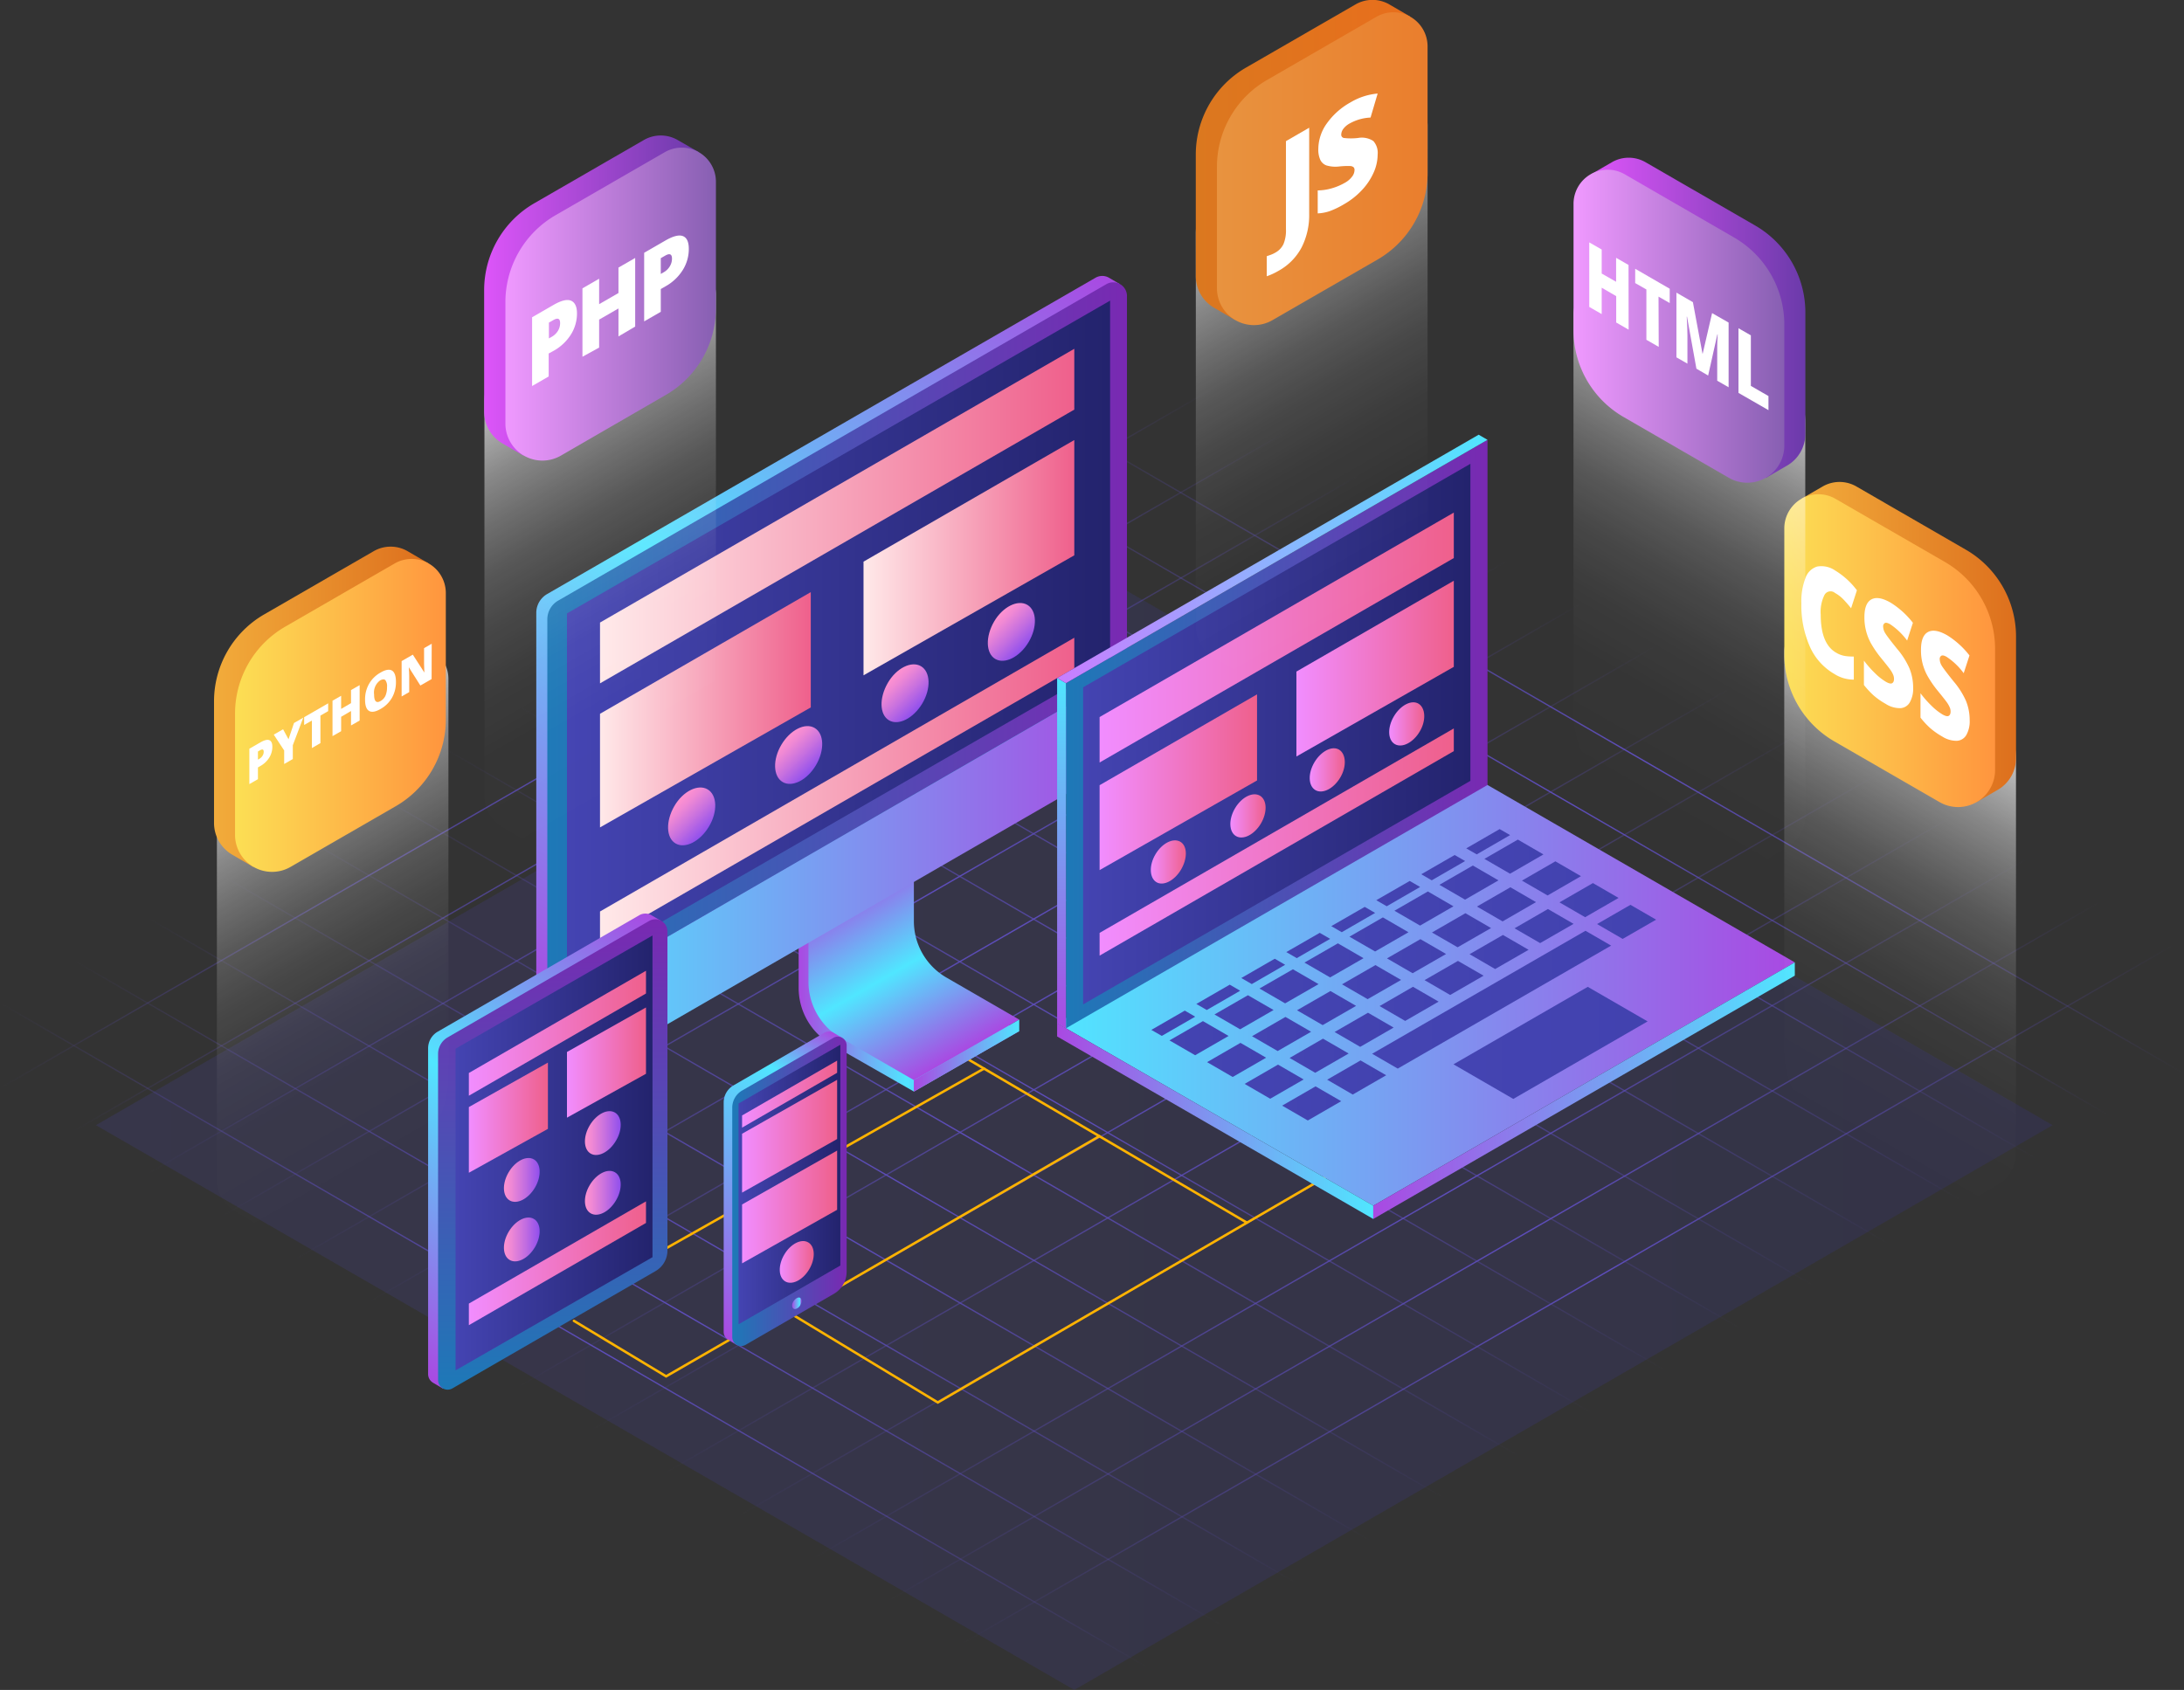 <svg xmlns="http://www.w3.org/2000/svg" xmlns:xlink="http://www.w3.org/1999/xlink" viewBox="0 0 442.76 342.68"><rect x="0" y="0" width="442.76" height="342.68" fill="#333333" stroke="none"/><defs><style>.cls-1{isolation:isolate;}.cls-2{opacity:0.2;mix-blend-mode:multiply;fill:url(#Degradado_sin_nombre_93);}.cls-3{fill:url(#Degradado_sin_nombre_101);}.cls-4{fill:url(#Degradado_sin_nombre_101-2);}.cls-5{fill:url(#Degradado_sin_nombre_101-3);}.cls-6{fill:url(#Degradado_sin_nombre_101-4);}.cls-7{fill:url(#Degradado_sin_nombre_101-5);}.cls-8{fill:url(#Degradado_sin_nombre_101-6);}.cls-9{fill:url(#Degradado_sin_nombre_101-7);}.cls-10{fill:url(#Degradado_sin_nombre_101-8);}.cls-11{fill:url(#Degradado_sin_nombre_101-9);}.cls-12{fill:url(#Degradado_sin_nombre_101-10);}.cls-13{fill:url(#Degradado_sin_nombre_101-11);}.cls-14{fill:url(#Degradado_sin_nombre_101-12);}.cls-15{fill:url(#Degradado_sin_nombre_101-13);}.cls-16{fill:url(#Degradado_sin_nombre_101-14);}.cls-17{fill:url(#Degradado_sin_nombre_101-15);}.cls-18{fill:url(#Degradado_sin_nombre_101-16);}.cls-19{fill:url(#Degradado_sin_nombre_101-17);}.cls-20{fill:url(#Degradado_sin_nombre_101-18);}.cls-21{fill:url(#Degradado_sin_nombre_101-19);}.cls-22{fill:url(#Degradado_sin_nombre_101-20);}.cls-23{fill:url(#Degradado_sin_nombre_101-21);}.cls-24{fill:url(#Degradado_sin_nombre_101-22);}.cls-25{fill:url(#Degradado_sin_nombre_101-23);}.cls-26{fill:url(#Degradado_sin_nombre_101-24);}.cls-27{fill:url(#Degradado_sin_nombre_101-25);}.cls-28{fill:url(#Degradado_sin_nombre_101-26);}.cls-29{fill:url(#Degradado_sin_nombre_101-27);}.cls-30{fill:url(#Degradado_sin_nombre_101-28);}.cls-31{fill:url(#Degradado_sin_nombre_101-29);}.cls-32{fill:none;stroke:#ffb300;stroke-linecap:round;stroke-miterlimit:10;stroke-width:0.5px;}.cls-33{fill:url(#Degradado_sin_nombre_22);}.cls-34{fill:url(#Degradado_sin_nombre_26);}.cls-35{fill:#c9c9c9;}.cls-36{fill:url(#Degradado_sin_nombre_27);}.cls-37{fill:#848484;}.cls-38{fill:url(#Degradado_sin_nombre_22-2);}.cls-39{fill:url(#Degradado_sin_nombre_2);}.cls-40{fill:url(#Degradado_sin_nombre_4);}.cls-41{fill:url(#Degradado_sin_nombre_5);}.cls-42{fill:url(#Degradado_sin_nombre_13);}.cls-43{fill:url(#Degradado_sin_nombre_13-2);}.cls-44{fill:url(#Degradado_sin_nombre_13-3);}.cls-45{fill:url(#Degradado_sin_nombre_13-4);}.cls-46{fill:url(#Degradado_sin_nombre_41);}.cls-47{fill:url(#Degradado_sin_nombre_41-2);}.cls-48{fill:url(#Degradado_sin_nombre_41-3);}.cls-49{fill:url(#Degradado_sin_nombre_41-4);}.cls-50{fill:url(#Degradado_sin_nombre_2-2);}.cls-51{fill:url(#Degradado_sin_nombre_50);}.cls-52{fill:url(#Degradado_sin_nombre_27-2);}.cls-53{fill:url(#Degradado_sin_nombre_4-2);}.cls-54{fill:url(#Degradado_sin_nombre_5-2);}.cls-55{fill:url(#Degradado_sin_nombre_50-2);}.cls-56{fill:url(#Degradado_sin_nombre_51);}.cls-57{fill:url(#Degradado_sin_nombre_54);}.cls-58{fill:url(#Degradado_sin_nombre_54-2);}.cls-59{fill:url(#Degradado_sin_nombre_54-3);}.cls-60{fill:url(#Degradado_sin_nombre_54-4);}.cls-61{fill:url(#Degradado_sin_nombre_54-5);}.cls-62{fill:url(#Degradado_sin_nombre_54-6);}.cls-63{fill:url(#Degradado_sin_nombre_54-7);}.cls-64{fill:url(#Degradado_sin_nombre_54-8);}.cls-65{fill:url(#Degradado_sin_nombre_54-9);}.cls-66{fill:url(#Degradado_sin_nombre_54-10);}.cls-67{fill:url(#Degradado_sin_nombre_54-11);}.cls-68{fill:url(#Degradado_sin_nombre_54-12);}.cls-69{fill:url(#Degradado_sin_nombre_54-13);}.cls-70{fill:url(#Degradado_sin_nombre_54-14);}.cls-71{fill:url(#Degradado_sin_nombre_54-15);}.cls-72{fill:url(#Degradado_sin_nombre_54-16);}.cls-73{fill:url(#Degradado_sin_nombre_54-17);}.cls-74{fill:url(#Degradado_sin_nombre_54-18);}.cls-75{fill:url(#Degradado_sin_nombre_54-19);}.cls-76{fill:url(#Degradado_sin_nombre_54-20);}.cls-77{fill:url(#Degradado_sin_nombre_54-21);}.cls-78{fill:url(#Degradado_sin_nombre_54-22);}.cls-79{fill:url(#Degradado_sin_nombre_54-23);}.cls-80{fill:url(#Degradado_sin_nombre_54-24);}.cls-81{fill:url(#Degradado_sin_nombre_54-25);}.cls-82{fill:url(#Degradado_sin_nombre_54-26);}.cls-83{fill:url(#Degradado_sin_nombre_54-27);}.cls-84{fill:url(#Degradado_sin_nombre_54-28);}.cls-85{fill:url(#Degradado_sin_nombre_54-29);}.cls-86{fill:url(#Degradado_sin_nombre_54-30);}.cls-87{fill:url(#Degradado_sin_nombre_54-31);}.cls-88{fill:url(#Degradado_sin_nombre_54-32);}.cls-89{fill:url(#Degradado_sin_nombre_54-33);}.cls-90{fill:url(#Degradado_sin_nombre_54-34);}.cls-91{fill:url(#Degradado_sin_nombre_54-35);}.cls-92{fill:url(#Degradado_sin_nombre_54-36);}.cls-93{fill:url(#Degradado_sin_nombre_54-37);}.cls-94{fill:url(#Degradado_sin_nombre_6);}.cls-95{fill:url(#Degradado_sin_nombre_6-2);}.cls-96{fill:url(#Degradado_sin_nombre_6-3);}.cls-97{fill:url(#Degradado_sin_nombre_6-4);}.cls-98{fill:url(#Degradado_sin_nombre_6-5);}.cls-99{fill:url(#Degradado_sin_nombre_6-6);}.cls-100{fill:url(#Degradado_sin_nombre_6-7);}.cls-101{fill:url(#Degradado_sin_nombre_6-8);}.cls-102{fill:url(#Degradado_sin_nombre_47);}.cls-103{fill:url(#Degradado_sin_nombre_4-3);}.cls-104{fill:url(#Degradado_sin_nombre_5-3);}.cls-105{fill:url(#Degradado_sin_nombre_6-9);}.cls-106{fill:url(#Degradado_sin_nombre_6-10);}.cls-107{fill:url(#Degradado_sin_nombre_6-11);}.cls-108{fill:url(#Degradado_sin_nombre_6-12);}.cls-109{fill:url(#Degradado_sin_nombre_41-5);}.cls-110{fill:url(#Degradado_sin_nombre_41-6);}.cls-111{fill:url(#Degradado_sin_nombre_41-7);}.cls-112{fill:url(#Degradado_sin_nombre_41-8);}.cls-113{fill:url(#Degradado_sin_nombre_61);}.cls-114{fill:url(#Degradado_sin_nombre_4-4);}.cls-115{fill:url(#Degradado_sin_nombre_5-4);}.cls-116{fill:url(#Degradado_sin_nombre_61-2);}.cls-117{fill:url(#Degradado_sin_nombre_6-13);}.cls-118{fill:url(#Degradado_sin_nombre_6-14);}.cls-119{fill:url(#Degradado_sin_nombre_6-15);}.cls-120{fill:url(#Degradado_sin_nombre_6-16);}.cls-121{fill:url(#Degradado_sin_nombre_89);}.cls-122{fill:url(#Degradado_sin_nombre_12);}.cls-123{fill:url(#Degradado_sin_nombre_11);}.cls-124{fill:#fff;}.cls-125{fill:url(#Degradado_sin_nombre_89-2);}.cls-126{fill:url(#Degradado_sin_nombre_10);}.cls-127{fill:url(#Degradado_sin_nombre_9);}.cls-128{fill:url(#Degradado_sin_nombre_89-3);}.cls-129{fill:url(#Degradado_sin_nombre_8);}.cls-130{fill:url(#Degradado_sin_nombre_7);}.cls-131{fill:url(#Degradado_sin_nombre_89-4);}.cls-132{fill:url(#Degradado_sin_nombre_8-2);}.cls-133{fill:url(#Degradado_sin_nombre_7-2);}.cls-134{fill:url(#Degradado_sin_nombre_89-5);}.cls-135{fill:url(#Degradado_sin_nombre_10-2);}.cls-136{fill:url(#Degradado_sin_nombre_9-2);}</style><linearGradient id="Degradado_sin_nombre_93" x1="19.44" y1="228.16" x2="416.13" y2="228.16" gradientUnits="userSpaceOnUse"><stop offset="0" stop-color="#4841a3"/><stop offset="1" stop-color="#363396"/></linearGradient><linearGradient id="Degradado_sin_nombre_101" x1="87.65" y1="345.85" x2="210.47" y2="133.12" gradientTransform="translate(139.62 -42.44) rotate(29.98)" gradientUnits="userSpaceOnUse"><stop offset="0" stop-color="#5d4dba" stop-opacity="0"/><stop offset="0.53" stop-color="#5d4dba"/><stop offset="1" stop-color="#5d4dba" stop-opacity="0"/></linearGradient><linearGradient id="Degradado_sin_nombre_101-2" x1="102.66" y1="354.51" x2="225.48" y2="141.78" gradientTransform="translate(145.96 -48.78) rotate(29.98)" xlink:href="#Degradado_sin_nombre_101"/><linearGradient id="Degradado_sin_nombre_101-3" x1="117.66" y1="363.17" x2="240.48" y2="150.45" gradientTransform="translate(152.23 -55.12) rotate(29.97)" xlink:href="#Degradado_sin_nombre_101"/><linearGradient id="Degradado_sin_nombre_101-4" x1="132.67" y1="371.84" x2="255.49" y2="159.11" gradientTransform="translate(158.57 -61.45) rotate(29.97)" xlink:href="#Degradado_sin_nombre_101"/><linearGradient id="Degradado_sin_nombre_101-5" x1="147.67" y1="380.5" x2="270.49" y2="167.77" gradientTransform="translate(164.85 -67.78) rotate(29.96)" xlink:href="#Degradado_sin_nombre_101"/><linearGradient id="Degradado_sin_nombre_101-6" x1="162.68" y1="389.16" x2="285.5" y2="176.43" gradientTransform="translate(171.19 -74.12) rotate(29.96)" xlink:href="#Degradado_sin_nombre_101"/><linearGradient id="Degradado_sin_nombre_101-7" x1="177.68" y1="397.83" x2="300.5" y2="185.1" gradientTransform="translate(177.52 -80.46) rotate(29.96)" xlink:href="#Degradado_sin_nombre_101"/><linearGradient id="Degradado_sin_nombre_101-8" x1="192.69" y1="406.49" x2="315.5" y2="193.76" gradientTransform="translate(183.85 -86.79) rotate(29.96)" xlink:href="#Degradado_sin_nombre_101"/><linearGradient id="Degradado_sin_nombre_101-9" x1="207.69" y1="415.15" x2="330.51" y2="202.42" gradientTransform="translate(190.18 -93.13) rotate(29.96)" xlink:href="#Degradado_sin_nombre_101"/><linearGradient id="Degradado_sin_nombre_101-10" x1="222.69" y1="423.81" x2="345.51" y2="211.08" gradientTransform="translate(196.51 -99.46) rotate(29.96)" xlink:href="#Degradado_sin_nombre_101"/><linearGradient id="Degradado_sin_nombre_101-11" x1="237.7" y1="432.48" x2="360.52" y2="219.75" gradientTransform="translate(202.85 -105.8) rotate(29.96)" xlink:href="#Degradado_sin_nombre_101"/><linearGradient id="Degradado_sin_nombre_101-12" x1="252.7" y1="441.14" x2="375.52" y2="228.41" gradientTransform="translate(209.24 -112.15) rotate(29.97)" xlink:href="#Degradado_sin_nombre_101"/><linearGradient id="Degradado_sin_nombre_101-13" x1="267.71" y1="449.8" x2="390.53" y2="237.07" gradientTransform="translate(215.66 -118.51) rotate(29.98)" xlink:href="#Degradado_sin_nombre_101"/><linearGradient id="Degradado_sin_nombre_101-14" x1="282.71" y1="458.46" x2="405.53" y2="245.74" gradientTransform="translate(221.99 -124.85) rotate(29.98)" xlink:href="#Degradado_sin_nombre_101"/><linearGradient id="Degradado_sin_nombre_101-15" x1="58.08" y1="169.83" x2="174.62" y2="371.69" gradientTransform="matrix(1, 0, 0, 1, 0, 0)" xlink:href="#Degradado_sin_nombre_101"/><linearGradient id="Degradado_sin_nombre_101-16" x1="73.08" y1="161.23" x2="189.63" y2="363.08" gradientTransform="matrix(1, 0, 0, 1, 0, 0)" xlink:href="#Degradado_sin_nombre_101"/><linearGradient id="Degradado_sin_nombre_101-17" x1="88.09" y1="152.62" x2="204.63" y2="354.48" gradientTransform="matrix(1, 0, 0, 1, 0, 0)" xlink:href="#Degradado_sin_nombre_101"/><linearGradient id="Degradado_sin_nombre_101-18" x1="103.09" y1="144.02" x2="219.64" y2="345.88" gradientTransform="matrix(1, 0, 0, 1, 0, 0)" xlink:href="#Degradado_sin_nombre_101"/><linearGradient id="Degradado_sin_nombre_101-19" x1="118.1" y1="135.41" x2="234.64" y2="337.27" gradientTransform="matrix(1, 0, 0, 1, 0, 0)" xlink:href="#Degradado_sin_nombre_101"/><linearGradient id="Degradado_sin_nombre_101-20" x1="133.1" y1="126.81" x2="249.65" y2="328.67" gradientTransform="matrix(1, 0, 0, 1, 0, 0)" xlink:href="#Degradado_sin_nombre_101"/><linearGradient id="Degradado_sin_nombre_101-21" x1="148.11" y1="118.21" x2="264.65" y2="320.07" gradientTransform="matrix(1, 0, 0, 1, 0, 0)" xlink:href="#Degradado_sin_nombre_101"/><linearGradient id="Degradado_sin_nombre_101-22" x1="163.11" y1="109.6" x2="279.65" y2="311.46" gradientTransform="matrix(1, 0, 0, 1, 0, 0)" xlink:href="#Degradado_sin_nombre_101"/><linearGradient id="Degradado_sin_nombre_101-23" x1="178.11" y1="101" x2="294.66" y2="302.86" gradientTransform="matrix(1, 0, 0, 1, 0, 0)" xlink:href="#Degradado_sin_nombre_101"/><linearGradient id="Degradado_sin_nombre_101-24" x1="193.12" y1="92.4" x2="309.66" y2="294.26" gradientTransform="matrix(1, 0, 0, 1, 0, 0)" xlink:href="#Degradado_sin_nombre_101"/><linearGradient id="Degradado_sin_nombre_101-25" x1="208.12" y1="83.79" x2="324.67" y2="285.65" gradientTransform="matrix(1, 0, 0, 1, 0, 0)" xlink:href="#Degradado_sin_nombre_101"/><linearGradient id="Degradado_sin_nombre_101-26" x1="249.42" y1="164.85" x2="365.96" y2="366.71" gradientTransform="translate(383.44 -133.69) rotate(59.92)" xlink:href="#Degradado_sin_nombre_101"/><linearGradient id="Degradado_sin_nombre_101-27" x1="238.13" y1="66.59" x2="354.68" y2="268.45" gradientTransform="matrix(1, 0, 0, 1, 0, 0)" xlink:href="#Degradado_sin_nombre_101"/><linearGradient id="Degradado_sin_nombre_101-28" x1="253.14" y1="57.98" x2="369.68" y2="259.84" gradientTransform="matrix(1, 0, 0, 1, 0, 0)" xlink:href="#Degradado_sin_nombre_101"/><linearGradient id="Degradado_sin_nombre_101-29" x1="268.14" y1="49.38" x2="384.68" y2="251.24" gradientTransform="matrix(1, 0, 0, 1, 0, 0)" xlink:href="#Degradado_sin_nombre_101"/><linearGradient id="Degradado_sin_nombre_22" x1="188.2" y1="284.69" x2="232.92" y2="284.69" gradientUnits="userSpaceOnUse"><stop offset="0" stop-color="#a949e2"/><stop offset="0.49" stop-color="#50e6ff"/><stop offset="1" stop-color="#a949e2"/></linearGradient><linearGradient id="Degradado_sin_nombre_26" x1="196.4" y1="268.09" x2="217.8" y2="305.14" gradientUnits="userSpaceOnUse"><stop offset="0" stop-color="#a949e2"/><stop offset="0.51" stop-color="#50e6ff"/><stop offset="1" stop-color="#a949e2"/></linearGradient><linearGradient id="Degradado_sin_nombre_27" x1="185.26" y1="214.06" x2="206.63" y2="214.06" gradientUnits="userSpaceOnUse"><stop offset="0" stop-color="#a949e2"/><stop offset="1" stop-color="#50e6ff"/></linearGradient><linearGradient id="Degradado_sin_nombre_22-2" x1="149.55" y1="300.78" x2="241.98" y2="140.68" xlink:href="#Degradado_sin_nombre_22"/><linearGradient id="Degradado_sin_nombre_2" x1="137.25" y1="267.85" x2="254.76" y2="267.85" gradientUnits="userSpaceOnUse"><stop offset="0" stop-color="#50e6ff"/><stop offset="1" stop-color="#a949e2"/></linearGradient><linearGradient id="Degradado_sin_nombre_4" x1="137.25" y1="220.29" x2="254.76" y2="220.29" gradientUnits="userSpaceOnUse"><stop offset="0" stop-color="#1d79b7"/><stop offset="1" stop-color="#7929b2"/></linearGradient><linearGradient id="Degradado_sin_nombre_5" x1="114.94" y1="129.48" x2="225.05" y2="129.48" gradientUnits="userSpaceOnUse"><stop offset="0" stop-color="#4444b2"/><stop offset="1" stop-color="#23236d"/></linearGradient><linearGradient id="Degradado_sin_nombre_13" x1="121.64" y1="104.65" x2="217.79" y2="104.65" gradientUnits="userSpaceOnUse"><stop offset="0" stop-color="#ffe9e9"/><stop offset="1" stop-color="#ef608c"/></linearGradient><linearGradient id="Degradado_sin_nombre_13-2" x1="121.64" y1="160.16" x2="217.79" y2="160.16" xlink:href="#Degradado_sin_nombre_13"/><linearGradient id="Degradado_sin_nombre_13-3" x1="121.64" y1="143.93" x2="164.37" y2="143.93" xlink:href="#Degradado_sin_nombre_13"/><linearGradient id="Degradado_sin_nombre_13-4" x1="175.06" y1="113.09" x2="217.79" y2="113.09" xlink:href="#Degradado_sin_nombre_13"/><linearGradient id="Degradado_sin_nombre_41" x1="163.53" y1="252.2" x2="169.54" y2="258.21" gradientUnits="userSpaceOnUse"><stop offset="0" stop-color="#ff92d0"/><stop offset="0.19" stop-color="#f089d4"/><stop offset="0.56" stop-color="#c770df"/><stop offset="1" stop-color="#904fed"/></linearGradient><linearGradient id="Degradado_sin_nombre_41-2" x1="185.2" y1="239.72" x2="191.21" y2="245.74" gradientTransform="translate(300.9 -42.99) rotate(59.31)" xlink:href="#Degradado_sin_nombre_41"/><linearGradient id="Degradado_sin_nombre_41-3" x1="206.75" y1="227.23" x2="212.76" y2="233.24" xlink:href="#Degradado_sin_nombre_41"/><linearGradient id="Degradado_sin_nombre_41-4" x1="228.31" y1="214.79" x2="234.32" y2="220.8" xlink:href="#Degradado_sin_nombre_41"/><linearGradient id="Degradado_sin_nombre_2-2" x1="214.31" y1="201.31" x2="363.86" y2="201.31" xlink:href="#Degradado_sin_nombre_2"/><linearGradient id="Degradado_sin_nombre_50" x1="214.31" y1="227.33" x2="278.4" y2="227.33" xlink:href="#Degradado_sin_nombre_27"/><linearGradient id="Degradado_sin_nombre_27-2" x1="278.4" y1="221.16" x2="363.86" y2="221.16" xlink:href="#Degradado_sin_nombre_27"/><linearGradient id="Degradado_sin_nombre_4-2" x1="216.1" y1="148.86" x2="301.56" y2="148.86" xlink:href="#Degradado_sin_nombre_4"/><linearGradient id="Degradado_sin_nombre_5-2" x1="219.58" y1="148.86" x2="298.09" y2="148.86" xlink:href="#Degradado_sin_nombre_5"/><linearGradient id="Degradado_sin_nombre_50-2" x1="215.21" y1="208.52" x2="215.21" y2="137.49" xlink:href="#Degradado_sin_nombre_27"/><linearGradient id="Degradado_sin_nombre_51" x1="214.31" y1="113.34" x2="301.56" y2="113.34" gradientUnits="userSpaceOnUse"><stop offset="0" stop-color="#c97dff"/><stop offset="1" stop-color="#50e6ff"/></linearGradient><linearGradient id="Degradado_sin_nombre_54" x1="297.25" y1="170.68" x2="306.14" y2="170.68" gradientUnits="userSpaceOnUse"><stop offset="0" stop-color="#4444b2"/><stop offset="1" stop-color="#4242af"/></linearGradient><linearGradient id="Degradado_sin_nombre_54-2" x1="288.13" y1="175.94" x2="297.02" y2="175.94" xlink:href="#Degradado_sin_nombre_54"/><linearGradient id="Degradado_sin_nombre_54-3" x1="279.01" y1="181.2" x2="287.9" y2="181.2" xlink:href="#Degradado_sin_nombre_54"/><linearGradient id="Degradado_sin_nombre_54-4" x1="269.89" y1="186.46" x2="278.78" y2="186.46" xlink:href="#Degradado_sin_nombre_54"/><linearGradient id="Degradado_sin_nombre_54-5" x1="260.77" y1="191.72" x2="269.66" y2="191.72" xlink:href="#Degradado_sin_nombre_54"/><linearGradient id="Degradado_sin_nombre_54-6" x1="251.65" y1="196.98" x2="260.54" y2="196.98" xlink:href="#Degradado_sin_nombre_54"/><linearGradient id="Degradado_sin_nombre_54-7" x1="242.53" y1="202.24" x2="251.42" y2="202.24" xlink:href="#Degradado_sin_nombre_54"/><linearGradient id="Degradado_sin_nombre_54-8" x1="233.41" y1="207.5" x2="242.3" y2="207.5" xlink:href="#Degradado_sin_nombre_54"/><linearGradient id="Degradado_sin_nombre_54-9" x1="300.93" y1="173.71" x2="312.9" y2="173.71" xlink:href="#Degradado_sin_nombre_54"/><linearGradient id="Degradado_sin_nombre_54-10" x1="291.81" y1="178.97" x2="303.78" y2="178.97" xlink:href="#Degradado_sin_nombre_54"/><linearGradient id="Degradado_sin_nombre_54-11" x1="282.69" y1="184.23" x2="294.66" y2="184.23" xlink:href="#Degradado_sin_nombre_54"/><linearGradient id="Degradado_sin_nombre_54-12" x1="273.57" y1="189.49" x2="285.54" y2="189.49" xlink:href="#Degradado_sin_nombre_54"/><linearGradient id="Degradado_sin_nombre_54-13" x1="264.45" y1="194.75" x2="276.42" y2="194.75" xlink:href="#Degradado_sin_nombre_54"/><linearGradient id="Degradado_sin_nombre_54-14" x1="255.33" y1="200.01" x2="267.3" y2="200.01" xlink:href="#Degradado_sin_nombre_54"/><linearGradient id="Degradado_sin_nombre_54-15" x1="246.21" y1="205.26" x2="258.19" y2="205.26" xlink:href="#Degradado_sin_nombre_54"/><linearGradient id="Degradado_sin_nombre_54-16" x1="237.09" y1="210.52" x2="249.07" y2="210.52" xlink:href="#Degradado_sin_nombre_54"/><linearGradient id="Degradado_sin_nombre_54-17" x1="308.54" y1="178.12" x2="320.52" y2="178.12" xlink:href="#Degradado_sin_nombre_54"/><linearGradient id="Degradado_sin_nombre_54-18" x1="299.42" y1="183.38" x2="311.4" y2="183.38" xlink:href="#Degradado_sin_nombre_54"/><linearGradient id="Degradado_sin_nombre_54-19" x1="290.3" y1="188.64" x2="302.28" y2="188.64" xlink:href="#Degradado_sin_nombre_54"/><linearGradient id="Degradado_sin_nombre_54-20" x1="281.18" y1="193.9" x2="293.16" y2="193.9" xlink:href="#Degradado_sin_nombre_54"/><linearGradient id="Degradado_sin_nombre_54-21" x1="272.06" y1="199.15" x2="284.04" y2="199.15" xlink:href="#Degradado_sin_nombre_54"/><linearGradient id="Degradado_sin_nombre_54-22" x1="262.94" y1="204.41" x2="274.92" y2="204.41" xlink:href="#Degradado_sin_nombre_54"/><linearGradient id="Degradado_sin_nombre_54-23" x1="253.83" y1="209.67" x2="265.8" y2="209.67" xlink:href="#Degradado_sin_nombre_54"/><linearGradient id="Degradado_sin_nombre_54-24" x1="244.71" y1="214.93" x2="256.68" y2="214.93" xlink:href="#Degradado_sin_nombre_54"/><linearGradient id="Degradado_sin_nombre_54-25" x1="316.15" y1="182.53" x2="328.13" y2="182.53" xlink:href="#Degradado_sin_nombre_54"/><linearGradient id="Degradado_sin_nombre_54-26" x1="307.04" y1="187.79" x2="319.01" y2="187.79" xlink:href="#Degradado_sin_nombre_54"/><linearGradient id="Degradado_sin_nombre_54-27" x1="297.92" y1="193.04" x2="309.89" y2="193.04" xlink:href="#Degradado_sin_nombre_54"/><linearGradient id="Degradado_sin_nombre_54-28" x1="288.8" y1="198.3" x2="300.77" y2="198.3" xlink:href="#Degradado_sin_nombre_54"/><linearGradient id="Degradado_sin_nombre_54-29" x1="279.68" y1="203.56" x2="291.65" y2="203.56" xlink:href="#Degradado_sin_nombre_54"/><linearGradient id="Degradado_sin_nombre_54-30" x1="270.56" y1="208.82" x2="282.53" y2="208.82" xlink:href="#Degradado_sin_nombre_54"/><linearGradient id="Degradado_sin_nombre_54-31" x1="261.44" y1="214.08" x2="273.41" y2="214.08" xlink:href="#Degradado_sin_nombre_54"/><linearGradient id="Degradado_sin_nombre_54-32" x1="252.32" y1="219.34" x2="264.29" y2="219.34" xlink:href="#Degradado_sin_nombre_54"/><linearGradient id="Degradado_sin_nombre_54-33" x1="323.77" y1="186.94" x2="335.74" y2="186.94" xlink:href="#Degradado_sin_nombre_54"/><linearGradient id="Degradado_sin_nombre_54-34" x1="278.17" y1="202.71" x2="326.62" y2="202.71" xlink:href="#Degradado_sin_nombre_54"/><linearGradient id="Degradado_sin_nombre_54-35" x1="294.66" y1="211.47" x2="334.02" y2="211.47" xlink:href="#Degradado_sin_nombre_54"/><linearGradient id="Degradado_sin_nombre_54-36" x1="269.05" y1="218.49" x2="281.02" y2="218.49" xlink:href="#Degradado_sin_nombre_54"/><linearGradient id="Degradado_sin_nombre_54-37" x1="259.93" y1="223.75" x2="271.9" y2="223.75" xlink:href="#Degradado_sin_nombre_54"/><linearGradient id="Degradado_sin_nombre_6" x1="222.92" y1="129.28" x2="294.73" y2="129.28" gradientUnits="userSpaceOnUse"><stop offset="0" stop-color="#f18dff"/><stop offset="1" stop-color="#ef608c"/></linearGradient><linearGradient id="Degradado_sin_nombre_6-2" x1="222.92" y1="170.74" x2="294.73" y2="170.74" xlink:href="#Degradado_sin_nombre_6"/><linearGradient id="Degradado_sin_nombre_6-3" x1="222.92" y1="158.62" x2="254.84" y2="158.62" xlink:href="#Degradado_sin_nombre_6"/><linearGradient id="Degradado_sin_nombre_6-4" x1="262.82" y1="135.58" x2="294.73" y2="135.58" xlink:href="#Degradado_sin_nombre_6"/><linearGradient id="Degradado_sin_nombre_6-5" x1="259.54" y1="264.43" x2="266.68" y2="264.43" xlink:href="#Degradado_sin_nombre_6"/><linearGradient id="Degradado_sin_nombre_6-6" x1="275.72" y1="255.11" x2="282.86" y2="255.11" xlink:href="#Degradado_sin_nombre_6"/><linearGradient id="Degradado_sin_nombre_6-7" x1="291.82" y1="245.77" x2="298.96" y2="245.77" xlink:href="#Degradado_sin_nombre_6"/><linearGradient id="Degradado_sin_nombre_6-8" x1="307.92" y1="236.48" x2="315.06" y2="236.48" xlink:href="#Degradado_sin_nombre_6"/><linearGradient id="Degradado_sin_nombre_47" x1="110.91" y1="368.2" x2="163.03" y2="277.92" gradientUnits="userSpaceOnUse"><stop offset="0" stop-color="#a949e2"/><stop offset="0.54" stop-color="#50e6ff"/><stop offset="1" stop-color="#a949e2"/></linearGradient><linearGradient id="Degradado_sin_nombre_4-3" x1="138.36" y1="371.46" x2="138.36" y2="276.07" xlink:href="#Degradado_sin_nombre_4"/><linearGradient id="Degradado_sin_nombre_5-3" x1="92.36" y1="233.79" x2="132.28" y2="233.79" xlink:href="#Degradado_sin_nombre_5"/><linearGradient id="Degradado_sin_nombre_6-9" x1="95.05" y1="209.52" x2="130.96" y2="209.52" xlink:href="#Degradado_sin_nombre_6"/><linearGradient id="Degradado_sin_nombre_6-10" x1="95.05" y1="256.17" x2="130.96" y2="256.17" xlink:href="#Degradado_sin_nombre_6"/><linearGradient id="Degradado_sin_nombre_6-11" x1="95.05" y1="226.64" x2="111.08" y2="226.64" xlink:href="#Degradado_sin_nombre_6"/><linearGradient id="Degradado_sin_nombre_6-12" x1="114.93" y1="215.47" x2="130.96" y2="215.47" xlink:href="#Degradado_sin_nombre_6"/><linearGradient id="Degradado_sin_nombre_41-5" x1="128.45" y1="328.92" x2="135.7" y2="328.92" xlink:href="#Degradado_sin_nombre_41"/><linearGradient id="Degradado_sin_nombre_41-6" x1="144.88" y1="319.46" x2="152.12" y2="319.46" xlink:href="#Degradado_sin_nombre_41"/><linearGradient id="Degradado_sin_nombre_41-7" x1="128.45" y1="341" x2="135.7" y2="341" xlink:href="#Degradado_sin_nombre_41"/><linearGradient id="Degradado_sin_nombre_41-8" x1="144.88" y1="331.54" x2="152.12" y2="331.54" xlink:href="#Degradado_sin_nombre_41"/><linearGradient id="Degradado_sin_nombre_61" x1="167.3" y1="357.54" x2="199.61" y2="301.58" gradientUnits="userSpaceOnUse"><stop offset="0" stop-color="#a949e2"/><stop offset="0.81" stop-color="#50e6ff"/><stop offset="1" stop-color="#a949e2"/></linearGradient><linearGradient id="Degradado_sin_nombre_4-4" x1="174.74" y1="331.23" x2="197.92" y2="331.23" xlink:href="#Degradado_sin_nombre_4"/><linearGradient id="Degradado_sin_nombre_5-4" x1="149.72" y1="240.19" x2="170.36" y2="240.19" xlink:href="#Degradado_sin_nombre_5"/><linearGradient id="Degradado_sin_nombre_61-2" x1="186.86" y1="353.94" x2="188.77" y2="353.94" xlink:href="#Degradado_sin_nombre_61"/><linearGradient id="Degradado_sin_nombre_6-13" x1="150.44" y1="221.86" x2="169.71" y2="221.86" xlink:href="#Degradado_sin_nombre_6"/><linearGradient id="Degradado_sin_nombre_6-14" x1="150.44" y1="230.4" x2="169.71" y2="230.4" xlink:href="#Degradado_sin_nombre_6"/><linearGradient id="Degradado_sin_nombre_6-15" x1="150.44" y1="244.75" x2="169.71" y2="244.75" xlink:href="#Degradado_sin_nombre_6"/><linearGradient id="Degradado_sin_nombre_6-16" x1="184.37" y1="345.55" x2="191.26" y2="345.55" xlink:href="#Degradado_sin_nombre_6"/><linearGradient id="Degradado_sin_nombre_89" x1="291.28" y1="207.22" x2="338.55" y2="125.35" gradientTransform="matrix(-1, 0, 0, 1, 607.3, 0)" gradientUnits="userSpaceOnUse"><stop offset="0" stop-color="#fff" stop-opacity="0"/><stop offset="0.22" stop-color="#fff" stop-opacity="0.01"/><stop offset="0.35" stop-color="#fff" stop-opacity="0.04"/><stop offset="0.47" stop-color="#fff" stop-opacity="0.1"/><stop offset="0.57" stop-color="#fff" stop-opacity="0.18"/><stop offset="0.66" stop-color="#fff" stop-opacity="0.29"/><stop offset="0.75" stop-color="#fff" stop-opacity="0.42"/><stop offset="0.83" stop-color="#fff" stop-opacity="0.57"/><stop offset="0.91" stop-color="#fff" stop-opacity="0.75"/><stop offset="0.98" stop-color="#fff" stop-opacity="0.94"/><stop offset="1" stop-color="#fff"/></linearGradient><linearGradient id="Degradado_sin_nombre_12" x1="268.71" y1="122.12" x2="312.14" y2="122.12" gradientUnits="userSpaceOnUse"><stop offset="0" stop-color="#db781f"/><stop offset="1" stop-color="#e86e1c"/></linearGradient><linearGradient id="Degradado_sin_nombre_11" x1="272.97" y1="123.88" x2="315.7" y2="123.88" gradientUnits="userSpaceOnUse"><stop offset="0" stop-color="#e8933f"/><stop offset="1" stop-color="#ea7e2d"/></linearGradient><linearGradient id="Degradado_sin_nombre_89-2" x1="240.28" y1="241.55" x2="287.55" y2="159.68" gradientTransform="matrix(-1, 0, 0, 1, 412.03, 0)" xlink:href="#Degradado_sin_nombre_89"/><linearGradient id="Degradado_sin_nombre_10" x1="124.44" y1="149.57" x2="167.87" y2="149.57" gradientUnits="userSpaceOnUse"><stop offset="0" stop-color="#dd55f9"/><stop offset="1" stop-color="#6b3aaa"/></linearGradient><linearGradient id="Degradado_sin_nombre_9" x1="128.7" y1="151.32" x2="171.43" y2="151.32" gradientUnits="userSpaceOnUse"><stop offset="0" stop-color="#f099ff"/><stop offset="1" stop-color="#875fb2"/></linearGradient><linearGradient id="Degradado_sin_nombre_89-3" x1="294.52" y1="319.44" x2="341.79" y2="237.56" gradientTransform="matrix(-1, 0, 0, 1, 412.03, 0)" xlink:href="#Degradado_sin_nombre_89"/><linearGradient id="Degradado_sin_nombre_8" x1="69.68" y1="232.97" x2="113.11" y2="232.97" gradientUnits="userSpaceOnUse"><stop offset="0" stop-color="#f2ac3b"/><stop offset="1" stop-color="#dd6f1d"/></linearGradient><linearGradient id="Degradado_sin_nombre_7" x1="73.94" y1="234.73" x2="116.67" y2="234.73" gradientUnits="userSpaceOnUse"><stop offset="0" stop-color="#fcdf54"/><stop offset="1" stop-color="#ff953e"/></linearGradient><linearGradient id="Degradado_sin_nombre_89-4" x1="387.7" y1="314.03" x2="434.97" y2="232.15" gradientTransform="matrix(1, 0, 0, 1, 0, 0)" xlink:href="#Degradado_sin_nombre_89"/><linearGradient id="Degradado_sin_nombre_8-2" x1="391.58" y1="219.85" x2="435.02" y2="219.85" xlink:href="#Degradado_sin_nombre_8"/><linearGradient id="Degradado_sin_nombre_7-2" x1="388.02" y1="221.61" x2="430.75" y2="221.61" xlink:href="#Degradado_sin_nombre_7"/><linearGradient id="Degradado_sin_nombre_89-5" x1="344.97" y1="245.62" x2="392.24" y2="163.75" gradientTransform="matrix(1, 0, 0, 1, 0, 0)" xlink:href="#Degradado_sin_nombre_89"/><linearGradient id="Degradado_sin_nombre_10-2" x1="348.85" y1="154.07" x2="392.29" y2="154.07" xlink:href="#Degradado_sin_nombre_10"/><linearGradient id="Degradado_sin_nombre_9-2" x1="345.29" y1="155.82" x2="388.02" y2="155.82" xlink:href="#Degradado_sin_nombre_9"/></defs><title>icon-11</title><g class="cls-1"><g id="OBJECTS"><polygon class="cls-2" points="19.44 228.16 217.79 113.65 416.13 228.16 217.79 342.68 19.44 228.16"/><rect class="cls-3" x="7.35" y="239.35" width="283.43" height="0.27" transform="translate(-126.02 16.88) rotate(-29.98)"/><rect class="cls-4" x="22.35" y="248.01" width="283.43" height="0.27" transform="translate(-128.34 25.53) rotate(-29.98)"/><rect class="cls-5" x="37.36" y="256.68" width="283.43" height="0.27" transform="translate(-130.64 34.14) rotate(-29.97)"/><rect class="cls-6" x="52.36" y="265.34" width="283.43" height="0.27" transform="translate(-132.96 42.79) rotate(-29.97)"/><rect class="cls-7" x="67.37" y="274" width="283.43" height="0.27" transform="translate(-135.26 51.4) rotate(-29.96)"/><rect class="cls-8" x="82.37" y="282.66" width="283.43" height="0.27" transform="translate(-137.58 60.05) rotate(-29.96)"/><rect class="cls-9" x="97.38" y="291.33" width="283.43" height="0.27" transform="translate(-139.9 68.7) rotate(-29.96)"/><rect class="cls-10" x="112.38" y="299.99" width="283.43" height="0.27" transform="translate(-142.22 77.36) rotate(-29.96)"/><rect class="cls-11" x="127.38" y="308.65" width="283.43" height="0.27" transform="translate(-144.55 86.01) rotate(-29.96)"/><rect class="cls-12" x="142.39" y="317.32" width="283.43" height="0.27" transform="translate(-146.87 94.66) rotate(-29.96)"/><rect class="cls-13" x="157.39" y="325.98" width="283.43" height="0.27" transform="translate(-149.19 103.31) rotate(-29.96)"/><rect class="cls-14" x="172.4" y="334.64" width="283.43" height="0.27" transform="translate(-151.53 112.02) rotate(-29.97)"/><rect class="cls-15" x="187.4" y="343.3" width="283.43" height="0.27" transform="translate(-153.87 120.76) rotate(-29.98)"/><rect class="cls-16" x="202.41" y="351.97" width="283.43" height="0.27" transform="translate(-156.19 129.42) rotate(-29.98)"/><polygon class="cls-17" points="232.57 338.23 0 203.52 0.13 203.28 232.7 338 232.57 338.23"/><polygon class="cls-18" points="247.57 329.63 15.01 194.91 15.14 194.68 247.71 329.4 247.57 329.63"/><polygon class="cls-19" points="262.58 321.03 30.01 186.31 30.14 186.08 262.71 320.79 262.58 321.03"/><polygon class="cls-20" points="277.58 312.42 45.01 177.71 45.15 177.47 277.72 312.19 277.58 312.42"/><polygon class="cls-21" points="292.59 303.82 60.02 169.1 60.15 168.87 292.72 303.59 292.59 303.82"/><polygon class="cls-22" points="307.59 295.22 75.02 160.5 75.16 160.27 307.73 294.98 307.59 295.22"/><polygon class="cls-23" points="322.6 286.61 90.03 151.89 90.16 151.66 322.73 286.38 322.6 286.61"/><polygon class="cls-24" points="337.6 278.01 105.03 143.29 105.17 143.06 337.73 277.78 337.6 278.01"/><polygon class="cls-25" points="352.6 269.4 120.04 134.69 120.17 134.46 352.74 269.17 352.6 269.4"/><polygon class="cls-26" points="367.61 260.8 135.04 126.08 135.17 125.85 367.74 260.57 367.61 260.8"/><polygon class="cls-27" points="382.61 252.2 150.04 117.48 150.18 117.25 382.75 251.97 382.61 252.2"/><rect class="cls-28" x="307.56" y="131.39" width="0.27" height="268.77" transform="translate(-102.81 309.15) rotate(-59.92)"/><polygon class="cls-29" points="412.62 234.99 180.05 100.27 180.19 100.04 412.75 234.76 412.62 234.99"/><polygon class="cls-30" points="427.63 226.39 195.06 91.67 195.19 91.44 427.76 226.16 427.63 226.39"/><polygon class="cls-31" points="442.63 217.78 210.06 83.07 210.19 82.83 442.76 217.55 442.63 217.78"/><polyline class="cls-32" points="160.54 266.51 190.12 284.39 270.56 237.6"/><polyline class="cls-32" points="147.78 271.74 135.04 279.09 116.35 267.84"/><line class="cls-32" x1="196.48" y1="214.93" x2="252.73" y2="247.9"/><line class="cls-32" x1="133.89" y1="253.78" x2="199.48" y2="216.69"/><line class="cls-32" x1="170.36" y1="260.8" x2="222.87" y2="230.4"/><path class="cls-33" d="M232.92,298.76l-14.77-8.53a13.16,13.16,0,0,1-6.59-11.41l-2-20.48L188.2,270.61V290a13.21,13.21,0,0,0,6.59,11.42L211.56,311Z" transform="translate(-26.29 -89.66)"/><path class="cls-34" d="M232.92,296.41l-14.77-8.53a13.19,13.19,0,0,1-6.59-11.42V259.4l-21.37,12.27v17.06a13.19,13.19,0,0,0,6.59,11.42l14.78,8.53Z" transform="translate(-26.29 -89.66)"/><polygon class="cls-35" points="163.9 182.01 161.91 180.95 183.28 168.62 185.26 169.75 163.9 182.01"/><polygon class="cls-36" points="185.26 221.37 185.26 219.02 206.63 206.75 206.63 209.1 185.26 221.37"/><path class="cls-37" d="M153.28,291.36l-16,2.32L135,292.36v14.07a2.06,2.06,0,0,0,.89,1.7v0l.09.05.15.09,2.45,1.42.88-.87-.19-1.23,111.44-64.34a3.6,3.6,0,0,0,1.8-3.12v-4.51Z" transform="translate(-26.29 -89.66)"/><path class="cls-38" d="M248.35,146,137.21,210.12a4.41,4.41,0,0,0-2.2,3.81v78.43h0l2.24,1.32,16-2.32,99.24-55.72V148.36a2.94,2.94,0,0,0-.1-.74l.5.19.36-.58-2.1-1.23A2.73,2.73,0,0,0,248.35,146Z" transform="translate(-26.29 -89.66)"/><path class="cls-39" d="M137.25,293.68l117.51-67.84v15.63a3.6,3.6,0,0,1-1.8,3.12l-112.56,65a2.11,2.11,0,0,1-3.15-1.82Z" transform="translate(-26.29 -89.66)"/><path class="cls-40" d="M139.45,211.45l111.14-64.17a2.78,2.78,0,0,1,4.17,2.4v76.16L137.25,293.68V215.25A4.38,4.38,0,0,1,139.45,211.45Z" transform="translate(-26.29 -89.66)"/><polygon class="cls-41" points="114.94 124.39 225.05 60.96 225.05 134.56 114.94 198 114.94 124.39"/><polygon class="cls-42" points="121.64 126.24 217.79 70.73 217.79 83.06 121.64 138.57 121.64 126.24"/><polygon class="cls-43" points="121.64 184.83 217.79 129.32 217.79 135.49 121.64 191 121.64 184.83"/><polygon class="cls-44" points="121.64 144.74 164.37 120.07 164.37 143.45 121.64 167.78 121.64 144.74"/><polygon class="cls-45" points="175.06 113.89 217.79 89.23 217.79 112.61 175.06 136.94 175.06 113.89"/><path class="cls-46" d="M170,257.29c-1.8,3-4.82,4.55-6.76,3.4s-2-4.53-.25-7.56,4.82-4.55,6.76-3.4S171.83,254.26,170,257.29Z" transform="translate(-26.29 -89.66)"/><ellipse class="cls-47" cx="188.2" cy="242.73" rx="6.37" ry="4.07" transform="translate(-142.88 191.05) rotate(-59.31)"/><path class="cls-48" d="M213.26,232.32c-1.8,3-4.82,4.55-6.75,3.4s-2-4.53-.25-7.56,4.82-4.55,6.75-3.4S215.06,229.29,213.26,232.32Z" transform="translate(-26.29 -89.66)"/><path class="cls-49" d="M234.82,219.87c-1.8,3-4.82,4.55-6.76,3.41s-2-4.54-.25-7.56,4.82-4.55,6.76-3.4S236.61,216.85,234.82,219.87Z" transform="translate(-26.29 -89.66)"/><polygon class="cls-50" points="214.31 207.48 278.4 244.49 363.86 195.15 299.77 158.14 214.31 207.48"/><polygon class="cls-51" points="214.31 207.48 214.31 210.17 278.4 247.18 278.4 244.49 214.31 207.48"/><polygon class="cls-52" points="278.4 244.49 363.86 195.15 363.86 197.84 278.4 247.18 278.4 244.49"/><polygon class="cls-53" points="216.1 208.52 216.1 138.53 301.56 89.19 301.56 159.18 216.1 208.52"/><polygon class="cls-54" points="219.58 203.67 219.58 139.37 298.09 94.05 298.09 158.34 219.58 203.67"/><polygon class="cls-55" points="216.1 208.52 214.31 207.48 214.31 137.49 216.1 138.53 216.1 208.52"/><polygon class="cls-56" points="214.31 137.49 299.77 88.15 301.56 89.19 216.1 138.53 214.31 137.49"/><polygon class="cls-57" points="299.37 173.25 306.14 169.34 304.02 168.12 297.25 172.03 299.37 173.25"/><polygon class="cls-58" points="290.25 178.51 297.02 174.6 294.9 173.38 288.13 177.28 290.25 178.51"/><polygon class="cls-59" points="281.13 183.77 287.9 179.86 285.79 178.64 279.01 182.54 281.13 183.77"/><polygon class="cls-60" points="272.01 189.03 278.78 185.12 276.67 183.9 269.89 187.8 272.01 189.03"/><polygon class="cls-61" points="262.89 194.29 269.66 190.38 267.55 189.16 260.77 193.06 262.89 194.29"/><polygon class="cls-62" points="253.77 199.55 260.54 195.64 258.43 194.41 251.65 198.32 253.77 199.55"/><polygon class="cls-63" points="244.65 204.81 251.42 200.9 249.31 199.67 242.53 203.58 244.65 204.81"/><polygon class="cls-64" points="235.53 210.06 242.3 206.16 240.19 204.93 233.41 208.84 235.53 210.06"/><polygon class="cls-65" points="306.13 177.17 312.9 173.26 307.71 170.25 300.93 174.16 306.13 177.17"/><polygon class="cls-66" points="297.01 182.43 303.78 178.52 298.59 175.51 291.81 179.42 297.01 182.43"/><polygon class="cls-67" points="287.89 187.69 294.66 183.78 289.47 180.77 282.69 184.68 287.89 187.69"/><polygon class="cls-68" points="278.77 192.94 285.54 189.04 280.35 186.03 273.57 189.94 278.77 192.94"/><polygon class="cls-69" points="269.65 198.2 276.43 194.3 271.23 191.29 264.45 195.19 269.65 198.2"/><polygon class="cls-70" points="260.53 203.46 267.31 199.56 262.11 196.55 255.33 200.45 260.53 203.46"/><polygon class="cls-71" points="251.41 208.72 258.19 204.81 252.99 201.81 246.21 205.71 251.41 208.72"/><polygon class="cls-72" points="242.29 213.98 249.07 210.07 243.87 207.06 237.09 210.97 242.29 213.98"/><polygon class="cls-73" points="313.74 181.58 320.51 177.67 315.32 174.66 308.54 178.57 313.74 181.58"/><polygon class="cls-74" points="304.62 186.84 311.39 182.93 306.2 179.92 299.42 183.83 304.62 186.84"/><polygon class="cls-75" points="295.5 192.09 302.28 188.19 297.08 185.18 290.3 189.09 295.5 192.09"/><polygon class="cls-76" points="286.38 197.35 293.16 193.45 287.96 190.44 281.18 194.34 286.38 197.35"/><polygon class="cls-77" points="277.26 202.61 284.04 198.71 278.84 195.7 272.06 199.6 277.26 202.61"/><polygon class="cls-78" points="268.14 207.87 274.92 203.97 269.72 200.96 262.94 204.86 268.14 207.87"/><polygon class="cls-79" points="259.02 213.13 265.8 209.22 260.6 206.21 253.82 210.12 259.02 213.13"/><polygon class="cls-80" points="249.9 218.39 256.68 214.48 251.48 211.47 244.71 215.38 249.9 218.39"/><polygon class="cls-81" points="321.35 185.99 328.13 182.08 322.93 179.07 316.15 182.98 321.35 185.99"/><polygon class="cls-82" points="312.23 191.24 319.01 187.34 313.81 184.33 307.04 188.24 312.23 191.24"/><polygon class="cls-83" points="303.11 196.5 309.89 192.6 304.69 189.59 297.92 193.49 303.11 196.5"/><polygon class="cls-84" points="293.99 201.76 300.77 197.85 295.57 194.85 288.8 198.75 293.99 201.76"/><polygon class="cls-85" points="284.87 207.02 291.65 203.11 286.45 200.1 279.68 204.01 284.87 207.02"/><polygon class="cls-86" points="275.75 212.28 282.53 208.37 277.33 205.36 270.56 209.27 275.75 212.28"/><polygon class="cls-87" points="266.63 217.54 273.41 213.63 268.21 210.62 261.44 214.53 266.63 217.54"/><polygon class="cls-88" points="257.51 222.8 264.29 218.89 259.09 215.88 252.32 219.79 257.51 222.8"/><polygon class="cls-89" points="328.96 190.39 335.74 186.49 330.54 183.48 323.77 187.38 328.96 190.39"/><polygon class="cls-90" points="283.36 216.69 326.62 191.75 321.42 188.74 278.17 213.68 283.36 216.69"/><polygon class="cls-91" points="306.79 222.84 334.02 207.12 321.89 200.11 294.66 215.82 306.79 222.84"/><polygon class="cls-92" points="274.24 221.95 281.02 218.04 275.82 215.03 269.05 218.94 274.24 221.95"/><polygon class="cls-93" points="265.13 227.21 271.9 223.3 266.7 220.29 259.93 224.2 265.13 227.21"/><polygon class="cls-94" points="222.92 145.4 294.73 103.94 294.73 113.16 222.92 154.62 222.92 145.4"/><polygon class="cls-95" points="222.92 189.17 294.73 147.71 294.73 152.31 222.92 193.78 222.92 189.17"/><polygon class="cls-96" points="222.92 159.22 254.84 140.8 254.84 158.26 222.92 176.44 222.92 159.22"/><polygon class="cls-97" points="262.82 136.18 294.73 117.76 294.73 135.22 262.82 153.4 262.82 136.18"/><path class="cls-98" d="M265.72,266c-1.34,2.26-3.6,3.4-5,2.54s-1.53-3.38-.19-5.64,3.6-3.4,5.05-2.55S267.06,263.72,265.72,266Z" transform="translate(-26.29 -89.66)"/><path class="cls-99" d="M281.91,256.66c-1.35,2.26-3.6,3.4-5.05,2.54s-1.53-3.39-.19-5.65,3.6-3.39,5.05-2.54S283.25,254.4,281.91,256.66Z" transform="translate(-26.29 -89.66)"/><path class="cls-100" d="M298,247.33c-1.34,2.26-3.6,3.4-5.05,2.54s-1.53-3.39-.18-5.65,3.6-3.4,5-2.54S299.35,245.07,298,247.33Z" transform="translate(-26.29 -89.66)"/><path class="cls-101" d="M314.11,238c-1.34,2.27-3.6,3.4-5.05,2.55s-1.53-3.39-.18-5.65,3.6-3.4,5-2.54S315.45,235.77,314.11,238Z" transform="translate(-26.29 -89.66)"/><path class="cls-102" d="M155.92,275.23l-40.84,23.6a3.9,3.9,0,0,0-2,3.37v66.08a2.05,2.05,0,0,0,1,1.77l1.94,1.15,42.42-23.67a5.44,5.44,0,0,0,2.69-4.86l-1.58-56.32v-9a2.84,2.84,0,0,0-.09-.66l.44.17.32-.51-1.86-1.1A2.45,2.45,0,0,0,155.92,275.23Z" transform="translate(-26.29 -89.66)"/><path class="cls-103" d="M117.07,300l40.84-23.6a2.46,2.46,0,0,1,3.69,2.13v64.68a4.83,4.83,0,0,1-2.43,4.21L118,371.2a1.94,1.94,0,0,1-2.9-1.68V303.37A3.88,3.88,0,0,1,117.07,300Z" transform="translate(-26.29 -89.66)"/><polygon class="cls-104" points="92.36 212.65 132.28 189.7 132.28 254.93 92.36 277.88 92.36 212.65"/><polygon class="cls-105" points="95.05 217.58 130.96 196.85 130.96 201.46 95.05 222.19 95.05 217.58"/><polygon class="cls-106" points="95.05 264.34 130.96 243.61 130.96 247.99 95.05 268.72 95.05 264.34"/><polygon class="cls-107" points="95.05 224.49 111.08 215.47 111.08 228.91 95.05 237.81 95.05 224.49"/><polygon class="cls-108" points="114.94 213.32 130.96 204.29 130.96 217.74 114.94 226.64 114.94 213.32"/><path class="cls-109" d="M134.73,330.5c-1.36,2.29-3.65,3.45-5.12,2.58s-1.55-3.44-.19-5.73,3.66-3.45,5.12-2.58S136.09,328.21,134.73,330.5Z" transform="translate(-26.29 -89.66)"/><path class="cls-110" d="M151.15,321c-1.36,2.29-3.65,3.45-5.12,2.58s-1.55-3.44-.18-5.73,3.65-3.45,5.12-2.58S152.52,318.75,151.15,321Z" transform="translate(-26.29 -89.66)"/><path class="cls-111" d="M134.73,342.57c-1.36,2.3-3.65,3.45-5.12,2.58s-1.55-3.44-.19-5.73,3.66-3.45,5.12-2.58S136.09,340.28,134.73,342.57Z" transform="translate(-26.29 -89.66)"/><path class="cls-112" d="M151.15,333.11c-1.36,2.3-3.65,3.45-5.12,2.58s-1.55-3.44-.18-5.73,3.65-3.45,5.12-2.58S152.52,330.82,151.15,333.11Z" transform="translate(-26.29 -89.66)"/><path class="cls-113" d="M197,300.11l-1.76-1.05h0a1.81,1.81,0,0,0-1.8,0L175,309.75a4,4,0,0,0-2,3.45v46.55a1.78,1.78,0,0,0,1.11,1.65h0l1.62,1,.52-.83-.74-2.51,16.06-9.28a5.17,5.17,0,0,0,2.59-4.48V302.13h1.74Z" transform="translate(-26.29 -89.66)"/><path class="cls-114" d="M174.74,360.8V314.25a4,4,0,0,1,2-3.45l18.5-10.69a1.79,1.79,0,0,1,2.69,1.55v45.88a5.18,5.18,0,0,1-2.59,4.48l-17.89,10.34A1.8,1.8,0,0,1,174.74,360.8Z" transform="translate(-26.29 -89.66)"/><polygon class="cls-115" points="149.72 268.54 149.72 223.77 170.36 211.85 170.36 256.62 149.72 268.54"/><path class="cls-116" d="M188.52,354.35c-.36.61-1,.91-1.35.68s-.41-.9,0-1.51,1-.91,1.35-.68S188.88,353.75,188.52,354.35Z" transform="translate(-26.29 -89.66)"/><polygon class="cls-117" points="150.44 226.19 169.71 215.07 169.71 217.54 150.44 228.66 150.44 226.19"/><polygon class="cls-118" points="150.44 229.9 169.71 218.96 169.71 230.97 150.44 241.84 150.44 229.9"/><polygon class="cls-119" points="150.44 244.24 169.71 233.31 169.71 245.32 150.44 256.18 150.44 244.24"/><path class="cls-120" d="M190.34,347.05c-1.29,2.18-3.47,3.28-4.87,2.45s-1.47-3.27-.18-5.45,3.48-3.28,4.87-2.45S191.64,344.86,190.34,347.05Z" transform="translate(-26.29 -89.66)"/><path class="cls-121" d="M278.89,119.5l22.18-12.81a6.84,6.84,0,0,1,6.78-.06l4.29,2.49h0a6.86,6.86,0,0,1,3.56,6v80.52a20.32,20.32,0,0,1-10.14,17.58l-21.34,12.31a7.43,7.43,0,0,1-7.53,0h0l-4.23-2.47h0a7.42,7.42,0,0,1-3.74-6.48V137.13A20.35,20.35,0,0,1,278.89,119.5Z" transform="translate(-26.29 -89.66)"/><path class="cls-122" d="M312.14,93l-4.29-2.5a6.86,6.86,0,0,0-6.78.07l-22.18,12.8A20.37,20.37,0,0,0,268.71,121v24.59a7.43,7.43,0,0,0,3.74,6.49h0l4.23,2.46s.66-1.52.64-1.57a6.22,6.22,0,0,0-.64-.6,7.28,7.28,0,0,0,2.28-.85l21.34-12.32a20.3,20.3,0,0,0,10.14-17.58V96a7,7,0,0,0-.3-2l1.21.29Z" transform="translate(-26.29 -89.66)"/><path class="cls-123" d="M283.15,105.88l22.18-12.81a6.92,6.92,0,0,1,10.37,6v25.65a20.27,20.27,0,0,1-10.14,17.57L284.22,154.6A7.5,7.5,0,0,1,273,148.11v-24.6A20.35,20.35,0,0,1,283.15,105.88Z" transform="translate(-26.29 -89.66)"/><path class="cls-124" d="M285.53,144.55a13.64,13.64,0,0,1-2.43,1.13v-4.07l.8-.28a5.49,5.49,0,0,0,.93-.44,3.86,3.86,0,0,0,1.66-1.74,7.18,7.18,0,0,0,.5-3V118.28l4.71-2.72V133a14.5,14.5,0,0,1-1.54,6.84A11.64,11.64,0,0,1,285.53,144.55Z" transform="translate(-26.29 -89.66)"/><path class="cls-124" d="M305.58,121a9.05,9.05,0,0,1-.82,3.67,12.68,12.68,0,0,1-2.36,3.53,15.24,15.24,0,0,1-3.62,2.86,17.34,17.34,0,0,1-2.91,1.41,8.71,8.71,0,0,1-2.44.46v-4.66a10.41,10.41,0,0,0,2.79-.41,11.63,11.63,0,0,0,2.65-1.1,4.61,4.61,0,0,0,1.53-1.29,2.23,2.23,0,0,0,.49-1.32.77.77,0,0,0-.19-.58,1.15,1.15,0,0,0-.63-.24,15.7,15.7,0,0,0-2.31.09,6.42,6.42,0,0,1-2.55-.21,2.22,2.22,0,0,1-1.25-1.12,5,5,0,0,1-.41-2.24,9,9,0,0,1,1.74-5.18,14.49,14.49,0,0,1,4.8-4.26,12.9,12.9,0,0,1,5.49-1.78l-1.44,4.87a9.47,9.47,0,0,0-4.2,1.18,4,4,0,0,0-1.33,1.12,2,2,0,0,0-.41,1.13.66.66,0,0,0,.53.71,12.57,12.57,0,0,0,2.86,0,4.25,4.25,0,0,1,3.12.62A3.6,3.6,0,0,1,305.58,121Z" transform="translate(-26.29 -89.66)"/><path class="cls-125" d="M134.62,153.82,156.79,141a6.88,6.88,0,0,1,6.79-.07l4.29,2.5h0a6.85,6.85,0,0,1,3.56,6V230a20.28,20.28,0,0,1-10.15,17.57L140,259.91a7.43,7.43,0,0,1-7.53,0h0l-4.23-2.46h0a7.42,7.42,0,0,1-3.74-6.49V171.46A20.37,20.37,0,0,1,134.62,153.82Z" transform="translate(-26.29 -89.66)"/><path class="cls-126" d="M167.87,120.46,163.58,118a6.86,6.86,0,0,0-6.79.07l-22.17,12.8a20.36,20.36,0,0,0-10.18,17.63v24.6a7.44,7.44,0,0,0,3.74,6.49h0l4.23,2.46s.66-1.52.64-1.58a6.2,6.2,0,0,0-.65-.59,7.52,7.52,0,0,0,2.29-.86L156,166.69a20.3,20.3,0,0,0,10.14-17.58V123.47a6.94,6.94,0,0,0-.3-2l1.2.28Z" transform="translate(-26.29 -89.66)"/><path class="cls-127" d="M138.88,133.32l22.18-12.8a6.92,6.92,0,0,1,10.37,6v25.64a20.3,20.3,0,0,1-10.15,17.58L140,182.05a7.5,7.5,0,0,1-11.25-6.5V151A20.37,20.37,0,0,1,138.88,133.32Z" transform="translate(-26.29 -89.66)"/><path class="cls-124" d="M143.26,153.2a8,8,0,0,1-1.24,4.31,9.75,9.75,0,0,1-3.5,3.29l-1,.54V166l-3.36,1.94V154l4.31-2.49c1.58-.91,2.76-1.21,3.55-.89S143.26,151.78,143.26,153.2Zm-5.69,5.08.62-.35a3.51,3.51,0,0,0,1.21-1.18,3,3,0,0,0,.44-1.57c0-.94-.46-1.14-1.4-.6l-.87.5Z" transform="translate(-26.29 -89.66)"/><path class="cls-124" d="M155.06,155.88l-3.39,2v-5.67l-3.92,2.26v5.67L144.37,162V148.13l3.38-1.95v5.16l3.92-2.26v-5.16l3.39-1.95Z" transform="translate(-26.29 -89.66)"/><path class="cls-124" d="M165.93,140.13a8,8,0,0,1-1.24,4.31,9.67,9.67,0,0,1-3.5,3.29l-.94.54v4.62l-3.37,1.94V140.92l4.31-2.49c1.58-.91,2.76-1.2,3.55-.89S165.93,138.71,165.93,140.13Zm-5.68,5.08.61-.35a3.42,3.42,0,0,0,1.21-1.18,3,3,0,0,0,.45-1.57c0-.94-.47-1.14-1.4-.6l-.87.5Z" transform="translate(-26.29 -89.66)"/><path class="cls-128" d="M80.38,231.71l22.17-12.8a6.81,6.81,0,0,1,6.78-.07l4.3,2.49h0a6.85,6.85,0,0,1,3.57,6v80.53A20.28,20.28,0,0,1,107,325.48L85.7,337.8a7.41,7.41,0,0,1-7.52,0h0L74,335.32h0a7.44,7.44,0,0,1-3.74-6.49V249.34A20.35,20.35,0,0,1,80.38,231.71Z" transform="translate(-26.29 -89.66)"/><path class="cls-129" d="M113.11,203.87l-4.29-2.5a6.88,6.88,0,0,0-6.79.07l-22.17,12.8a20.37,20.37,0,0,0-10.18,17.64v24.59A7.44,7.44,0,0,0,73.42,263h0l4.23,2.46s.66-1.52.64-1.57a5.74,5.74,0,0,0-.65-.6,7.5,7.5,0,0,0,2.29-.85l21.34-12.32a20.3,20.3,0,0,0,10.14-17.58V206.87a7,7,0,0,0-.3-2l1.2.29Z" transform="translate(-26.29 -89.66)"/><path class="cls-130" d="M84.12,216.73l22.18-12.81a6.92,6.92,0,0,1,10.37,6v25.65a20.28,20.28,0,0,1-10.15,17.57L85.19,265.45A7.5,7.5,0,0,1,73.94,259v-24.6A20.35,20.35,0,0,1,84.12,216.73Z" transform="translate(-26.29 -89.66)"/><path class="cls-124" d="M81.5,241.08a4.15,4.15,0,0,1-.63,2.22,5,5,0,0,1-1.81,1.7l-.48.28v2.38l-1.74,1v-7.17l2.22-1.28c.82-.47,1.43-.63,1.83-.46S81.5,240.35,81.5,241.08Zm-2.92,2.62.31-.18a1.65,1.65,0,0,0,.62-.61,1.47,1.47,0,0,0,.24-.81c0-.48-.24-.58-.73-.31l-.44.26Z" transform="translate(-26.29 -89.66)"/><path class="cls-124" d="M84.78,239.57l1.11-3.3,1.88-1.08-2.12,5.59v2.8l-1.75,1v-2.74l-2.11-3.21,1.89-1.09Z" transform="translate(-26.29 -89.66)"/><path class="cls-124" d="M91.25,240.35l-1.73,1v-5.58l-1.57.9v-1.58l4.87-2.81v1.58l-1.57.91Z" transform="translate(-26.29 -89.66)"/><path class="cls-124" d="M99.2,235.77l-1.75,1v-2.93l-2,1.17v2.92l-1.75,1v-7.18l1.75-1v2.66l2-1.17v-2.65l1.75-1Z" transform="translate(-26.29 -89.66)"/><path class="cls-124" d="M106.56,227.93a6.37,6.37,0,0,1-.8,3.21,6.11,6.11,0,0,1-2.33,2.29c-1,.58-1.78.71-2.32.39s-.81-1.09-.81-2.29a6.29,6.29,0,0,1,.81-3.2,6.11,6.11,0,0,1,2.33-2.29c1-.59,1.8-.72,2.32-.4S106.56,226.72,106.56,227.93Zm-4.43,2.55c0,1.39.44,1.83,1.3,1.34a2.36,2.36,0,0,0,1-1.07,4.26,4.26,0,0,0,.32-1.76,2.06,2.06,0,0,0-.33-1.4c-.21-.22-.53-.21-1,0A3,3,0,0,0,102.13,230.48Z" transform="translate(-26.29 -89.66)"/><path class="cls-124" d="M113.79,227.36l-2.28,1.31-2.34-3.7,0,0c.05.76.08,1.35.08,1.77V230l-1.54.89v-7.17l2.27-1.31,2.34,3.63h0q-.06-1-.06-1.71v-3.24l1.55-.89Z" transform="translate(-26.29 -89.66)"/><path class="cls-131" d="M424.83,226.3l-22.17-12.8a6.86,6.86,0,0,0-6.78-.07l-4.3,2.5h0a6.86,6.86,0,0,0-3.57,6V302.5a20.28,20.28,0,0,0,10.15,17.57l21.33,12.32a7.43,7.43,0,0,0,7.53,0h0l4.23-2.46h0a7.42,7.42,0,0,0,3.74-6.49V243.94A20.38,20.38,0,0,0,424.83,226.3Z" transform="translate(-26.29 -89.66)"/><path class="cls-132" d="M391.58,190.75l4.3-2.49a6.84,6.84,0,0,1,6.78.06l22.17,12.81A20.36,20.36,0,0,1,435,218.76v24.6a7.42,7.42,0,0,1-3.74,6.48h0L427,252.32s-.65-1.53-.64-1.58a8.82,8.82,0,0,1,.65-.6,7.43,7.43,0,0,1-2.29-.85L403.42,237a20.28,20.28,0,0,1-10.15-17.57V193.75a7,7,0,0,1,.3-2l-1.2.29Z" transform="translate(-26.29 -89.66)"/><path class="cls-133" d="M420.57,203.61l-22.17-12.8a6.92,6.92,0,0,0-10.38,6v25.64A20.31,20.31,0,0,0,398.17,240l21.33,12.31a7.5,7.5,0,0,0,11.25-6.49v-24.6A20.36,20.36,0,0,0,420.57,203.61Z" transform="translate(-26.29 -89.66)"/><path class="cls-124" d="M398.3,209.9a1.4,1.4,0,0,0-2.13.39,7.72,7.72,0,0,0-.77,4q0,5.91,3.11,7.71a5.14,5.14,0,0,0,1.83.68,10.52,10.52,0,0,0,1.77.11v4.68a7.24,7.24,0,0,1-4-1.18,12,12,0,0,1-4.92-5.53,20.69,20.69,0,0,1-1.71-8.77,13,13,0,0,1,.83-5.12,3.63,3.63,0,0,1,2.38-2.33,4.93,4.93,0,0,1,3.66.82,15.62,15.62,0,0,1,4.39,4L401.56,213c-.53-.66-1.05-1.26-1.57-1.8A7.27,7.27,0,0,0,398.3,209.9Z" transform="translate(-26.29 -89.66)"/><path class="cls-124" d="M414.14,229.07a5.65,5.65,0,0,1-.67,3,2.34,2.34,0,0,1-1.93,1.19,5.35,5.35,0,0,1-3-.89,14.47,14.47,0,0,1-2.38-1.66,17.14,17.14,0,0,1-2-2.15v-4.94a21.49,21.49,0,0,0,2.28,2.58,11.61,11.61,0,0,0,2.17,1.71c.57.33,1,.43,1.25.3s.4-.42.4-.87a2.19,2.19,0,0,0-.16-.83,4.94,4.94,0,0,0-.51-.93c-.24-.36-.87-1.16-1.89-2.41a22.1,22.1,0,0,1-2.08-3,10.82,10.82,0,0,1-1.36-5.37c0-1.89.48-3.09,1.43-3.6s2.25-.28,3.91.68a17.13,17.13,0,0,1,4.49,4.07l-1.17,3.6a13.82,13.82,0,0,0-3.43-3.3c-.5-.29-.86-.37-1.09-.25a.76.76,0,0,0-.34.74,2.62,2.62,0,0,0,.43,1.33q.43.72,2.34,3.09a16.11,16.11,0,0,1,2.55,4A10.38,10.38,0,0,1,414.14,229.07Z" transform="translate(-26.29 -89.66)"/><path class="cls-124" d="M425.6,235.69a5.65,5.65,0,0,1-.67,3,2.36,2.36,0,0,1-1.93,1.19,5.4,5.4,0,0,1-3-.89,14.79,14.79,0,0,1-2.37-1.66,16.43,16.43,0,0,1-2-2.15v-4.94a21.49,21.49,0,0,0,2.28,2.58,11.61,11.61,0,0,0,2.17,1.71c.57.33,1,.43,1.25.3s.4-.42.4-.87a2.19,2.19,0,0,0-.16-.83,5.58,5.58,0,0,0-.51-.93c-.24-.36-.87-1.16-1.89-2.41a21.21,21.21,0,0,1-2.08-3,10.55,10.55,0,0,1-1.36-5.37c0-1.89.47-3.09,1.42-3.6s2.26-.28,3.92.68a17.29,17.29,0,0,1,4.49,4.07l-1.17,3.6a13.66,13.66,0,0,0-3.44-3.3c-.49-.29-.86-.37-1.08-.25a.76.76,0,0,0-.34.74,2.62,2.62,0,0,0,.43,1.33q.44.72,2.34,3.09a16.41,16.41,0,0,1,2.55,4A10.38,10.38,0,0,1,425.6,235.69Z" transform="translate(-26.29 -89.66)"/><path class="cls-134" d="M382.1,157.89l-22.17-12.8a6.84,6.84,0,0,0-6.78-.06l-4.3,2.49h0a6.86,6.86,0,0,0-3.57,6v80.53a20.31,20.31,0,0,0,10.15,17.58L376.77,264a7.43,7.43,0,0,0,7.53,0h0l4.23-2.47h0a7.42,7.42,0,0,0,3.74-6.48V175.53A20.38,20.38,0,0,0,382.1,157.89Z" transform="translate(-26.29 -89.66)"/><path class="cls-135" d="M348.85,125l4.3-2.49a6.81,6.81,0,0,1,6.78.07l22.17,12.8A20.37,20.37,0,0,1,392.29,153v24.6a7.44,7.44,0,0,1-3.74,6.49h0l-4.23,2.46s-.65-1.52-.64-1.58.32-.31.65-.59a7.72,7.72,0,0,1-2.29-.86l-21.33-12.31a20.31,20.31,0,0,1-10.15-17.58V128a6.94,6.94,0,0,1,.3-2l-1.2.28Z" transform="translate(-26.29 -89.66)"/><path class="cls-136" d="M377.84,137.82,355.67,125a6.92,6.92,0,0,0-10.38,6v25.64a20.31,20.31,0,0,0,10.15,17.58l21.33,12.32a7.5,7.5,0,0,0,11.25-6.5V155.46A20.37,20.37,0,0,0,377.84,137.82Z" transform="translate(-26.29 -89.66)"/><path class="cls-124" d="M356.46,156.51l-2.52-1.45v-5.35L351,148v5.35l-2.52-1.45V138.81l2.52,1.45v4.87l2.92,1.67v-4.86l2.52,1.45Z" transform="translate(-26.29 -89.66)"/><path class="cls-124" d="M362.56,160l-2.5-1.44V148.36l-2.27-1.3v-2.9l7,4.05v2.9l-2.27-1.3Z" transform="translate(-26.29 -89.66)"/><path class="cls-124" d="M370.2,164.42l-1.9-10.54-.06,0c.09,1.66.14,2.93.14,3.82v5.7l-2.23-1.28V149l3.34,1.93,1.94,10.43.05,0,1.9-8.21,3.35,1.92v13.12l-2.31-1.33V161.1c0-.3,0-.63,0-1s0-1.24.09-2.63l-.06,0-1.87,8.34Z" transform="translate(-26.29 -89.66)"/><path class="cls-124" d="M378.73,169.33V156.22l2.51,1.44v10.25l3.57,2.06v2.86Z" transform="translate(-26.29 -89.66)"/></g></g></svg>